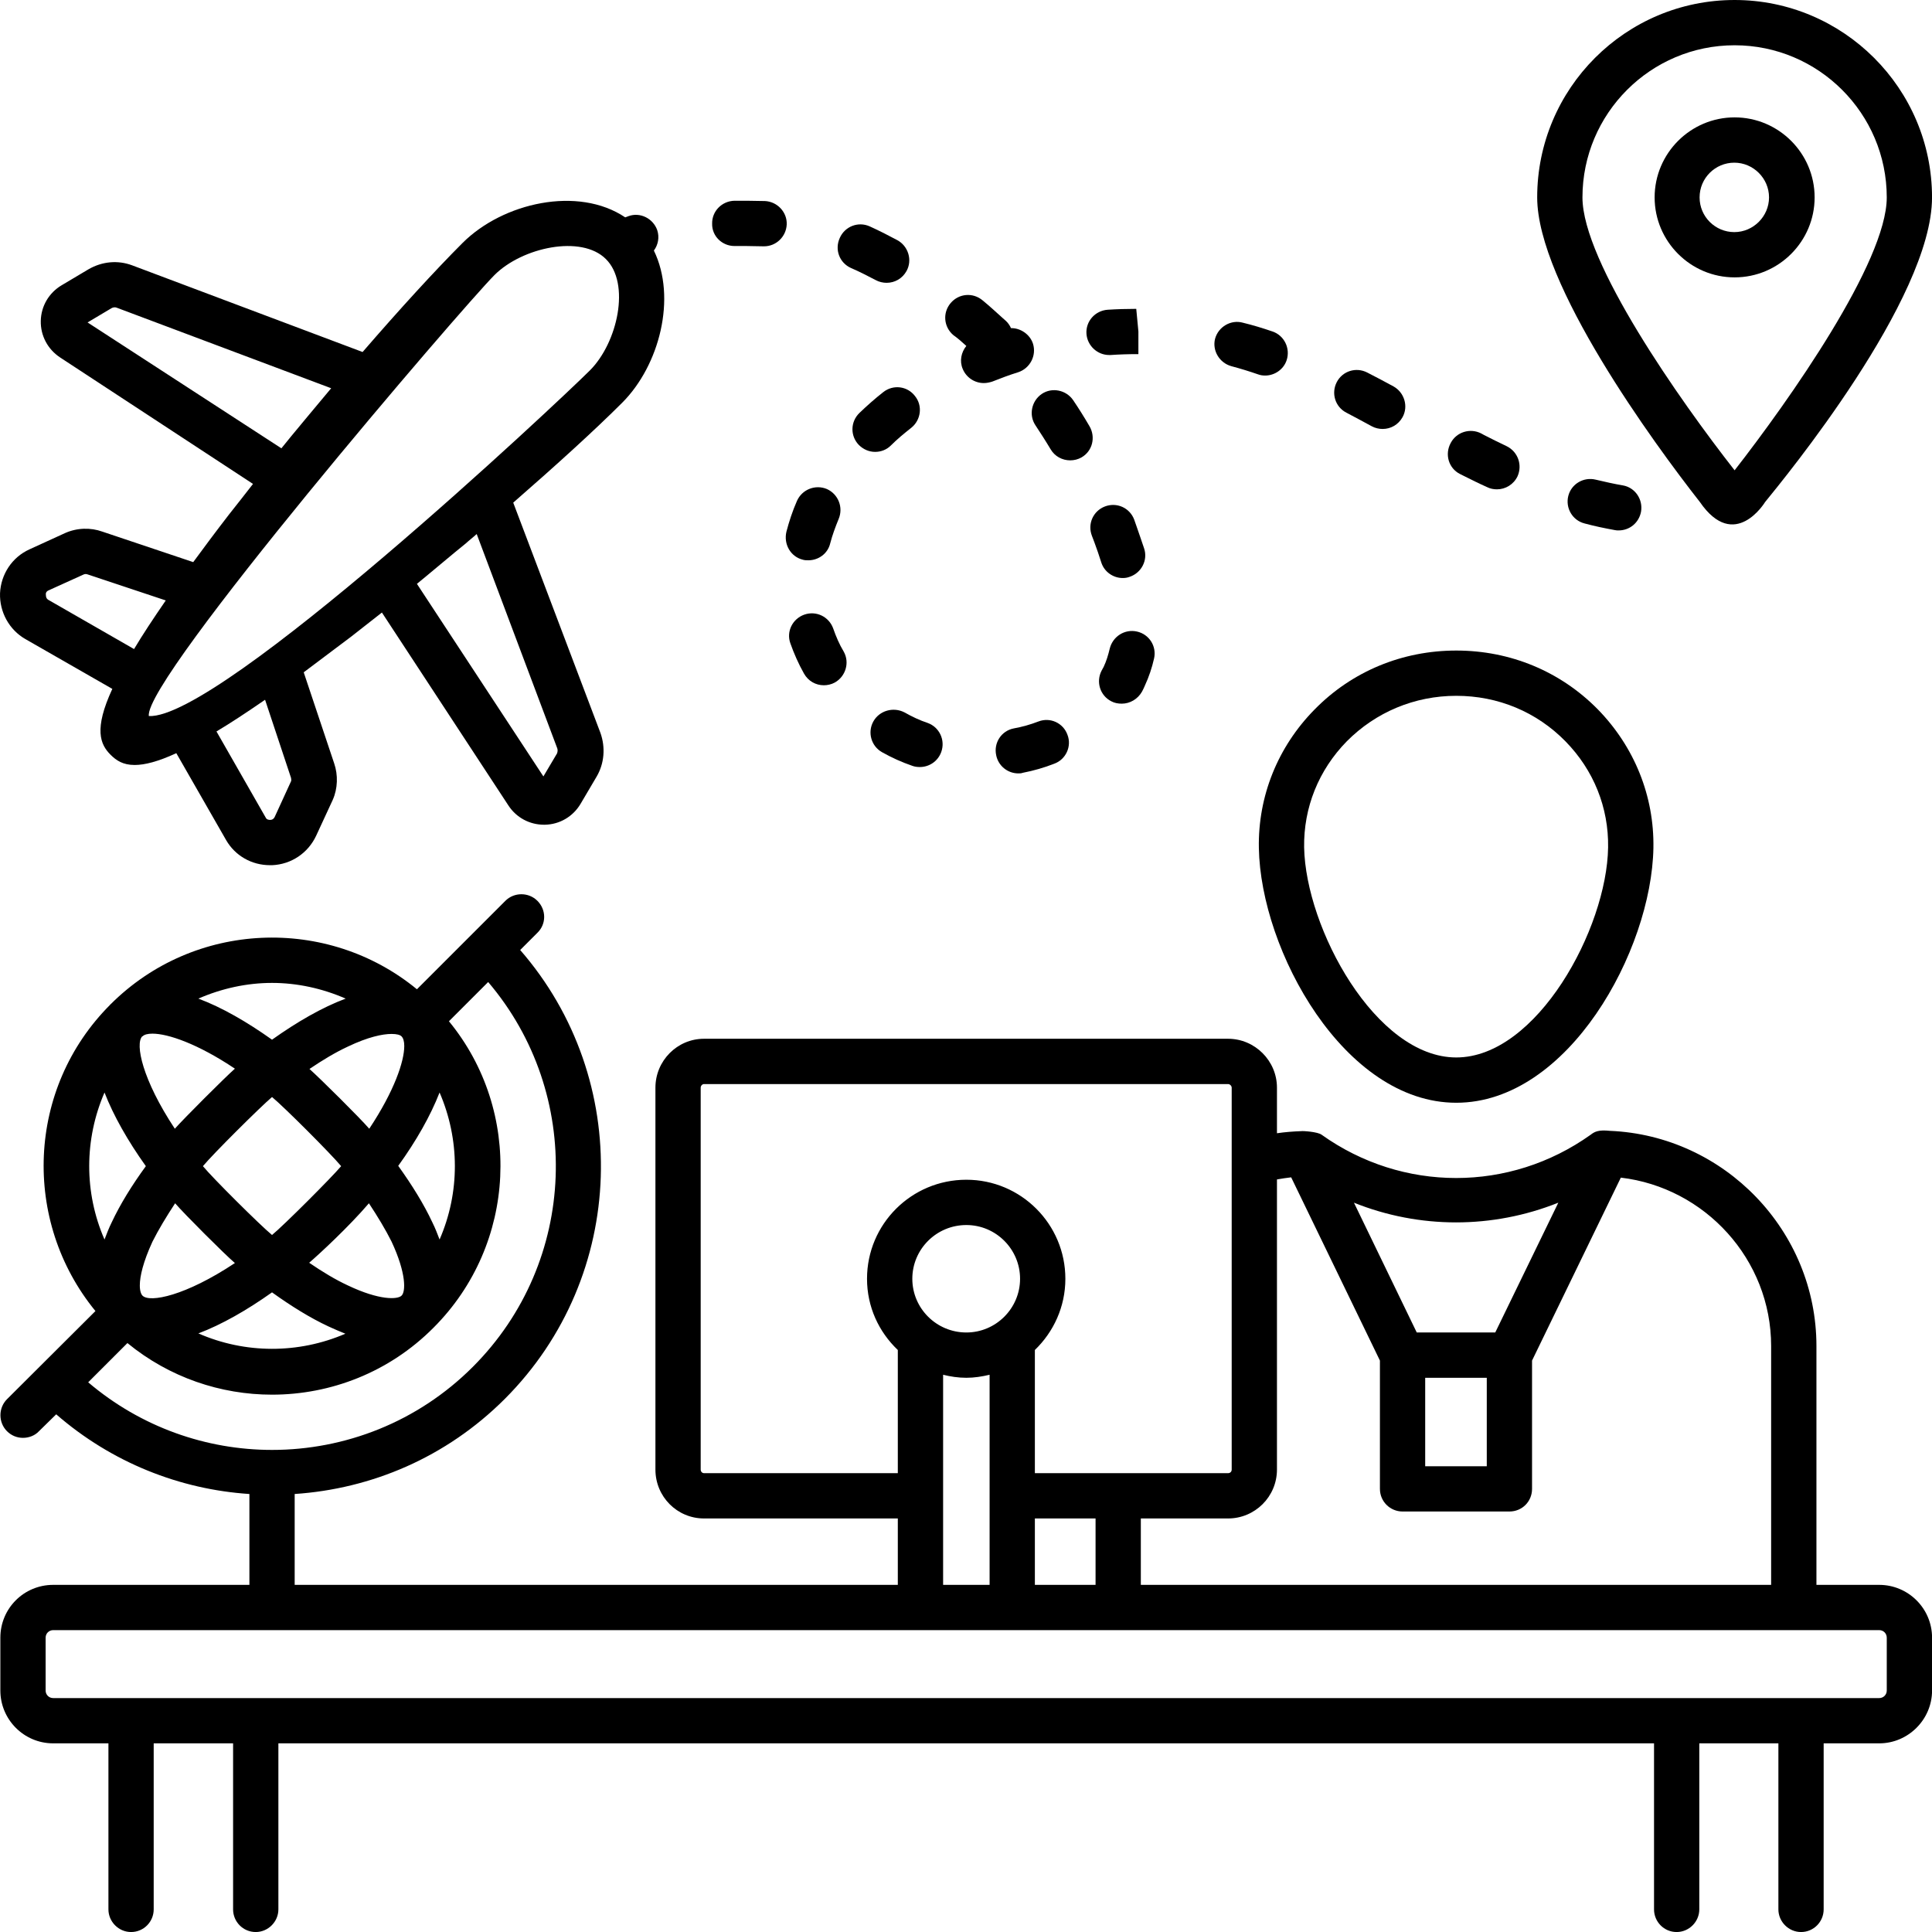 <svg xmlns="http://www.w3.org/2000/svg" width="65" height="65" viewBox="0 0 65 65" fill="none"><g clip-path="url(#clip0_1749_6984)"><path d="M63.224 53.321H61.112V45.287C61.112 41.408 58.014 38.208 54.165 38.046C53.769 38.005 53.647 38.076 53.515 38.178C50.793 40.118 47.188 40.118 44.466 38.178C44.334 38.076 43.826 38.046 43.785 38.056C43.511 38.066 43.227 38.087 42.962 38.127V36.594C42.962 35.69 42.221 34.948 41.317 34.948H23.686C22.782 34.948 22.051 35.69 22.051 36.594V49.441C22.051 50.355 22.782 51.087 23.686 51.087H30.206V53.321H9.914V50.264C12.494 50.091 15.012 49.035 16.983 47.065C21.116 42.931 21.289 36.309 17.501 31.962L18.08 31.383C18.384 31.089 18.384 30.611 18.08 30.307C17.785 30.012 17.298 30.012 17.003 30.307L14.027 33.283C11.011 30.805 6.532 30.977 3.719 33.79H3.709C3.709 33.79 3.709 33.79 3.709 33.801C0.895 36.614 0.733 41.083 3.211 44.109L0.235 47.075C-0.059 47.369 -0.059 47.857 0.235 48.151C0.388 48.304 0.58 48.375 0.773 48.375C0.966 48.375 1.17 48.304 1.312 48.151L1.891 47.583C3.759 49.208 6.055 50.111 8.391 50.264V53.321H1.789C0.804 53.321 0.012 54.113 0.012 55.098V56.876C0.012 57.851 0.804 58.653 1.789 58.653H3.648V64.239C3.648 64.655 3.993 65.001 4.409 65.001C4.836 65.001 5.171 64.655 5.171 64.239V58.653H7.842V64.239C7.842 64.655 8.177 65.001 8.604 65.001C9.02 65.001 9.366 64.655 9.366 64.239V58.653H55.648V64.239C55.648 64.655 55.983 65.001 56.409 65.001C56.826 65.001 57.171 64.655 57.171 64.239V58.653H59.832V64.239C59.832 64.655 60.177 65.001 60.594 65.001C61.02 65.001 61.355 64.655 61.355 64.239V58.653H63.224C64.199 58.653 65.002 57.851 65.002 56.876V55.098C65.002 54.113 64.199 53.321 63.224 53.321ZM52.428 40.463L50.306 44.83H47.665L45.552 40.463C47.756 41.347 50.214 41.347 52.428 40.463ZM50.021 46.354V49.33H47.949V46.354H50.021ZM42.962 49.441V39.681C43.125 39.651 43.277 39.63 43.44 39.61L46.426 45.775V50.091C46.426 50.518 46.771 50.853 47.188 50.853H50.783C51.209 50.853 51.544 50.518 51.544 50.091V45.775L54.531 39.62C57.364 39.955 59.588 42.373 59.588 45.287V53.321H38.382V51.087H41.317C42.221 51.087 42.962 50.355 42.962 49.441ZM23.686 49.563C23.625 49.563 23.574 49.512 23.574 49.441V36.594C23.574 36.533 23.625 36.472 23.686 36.472H41.317C41.378 36.472 41.439 36.533 41.439 36.594V49.441C41.439 49.523 41.378 49.563 41.317 49.563H34.817V45.419C35.447 44.81 35.843 43.967 35.843 43.023C35.843 41.184 34.35 39.691 32.512 39.691C30.663 39.691 29.17 41.184 29.17 43.023C29.17 43.967 29.566 44.81 30.206 45.419V49.563H23.686ZM36.859 51.087V53.321H34.817V51.087H36.859ZM32.512 44.83C31.506 44.83 30.694 44.018 30.694 43.023C30.694 42.027 31.506 41.215 32.512 41.215C33.507 41.215 34.319 42.027 34.319 43.023C34.319 44.018 33.507 44.83 32.512 44.83ZM33.294 46.252V53.321H31.73V46.252C31.973 46.313 32.237 46.354 32.512 46.354C32.776 46.354 33.04 46.313 33.294 46.252ZM14.789 36.756C15.47 38.33 15.48 40.118 14.789 41.702C14.718 41.519 14.647 41.326 14.545 41.123C14.261 40.514 13.865 39.874 13.398 39.224C14.007 38.381 14.484 37.538 14.789 36.756ZM7.903 42.494C6.237 43.601 5.039 43.835 4.795 43.591C4.745 43.54 4.704 43.429 4.704 43.246C4.704 42.941 4.816 42.454 5.13 41.773C5.334 41.367 5.598 40.93 5.892 40.483C6.197 40.839 7.548 42.19 7.903 42.494ZM6.827 39.234C7.172 38.818 8.746 37.254 9.152 36.908C9.548 37.233 11.133 38.818 11.478 39.234C11.143 39.63 9.548 41.225 9.152 41.55C8.746 41.215 7.152 39.63 6.827 39.234ZM9.152 43.48C9.802 43.947 10.442 44.343 11.052 44.627C11.255 44.719 11.438 44.8 11.62 44.871C10.046 45.551 8.248 45.551 6.674 44.861C7.456 44.566 8.309 44.079 9.152 43.48ZM10.402 42.484C10.757 42.179 11.732 41.276 12.412 40.483C12.707 40.93 12.971 41.367 13.174 41.773C13.672 42.84 13.652 43.459 13.509 43.591C13.377 43.723 12.768 43.754 11.702 43.246C11.285 43.053 10.848 42.789 10.402 42.484ZM13.174 34.786C13.347 34.786 13.459 34.816 13.509 34.867C13.57 34.928 13.601 35.04 13.601 35.192C13.601 35.71 13.266 36.705 12.423 37.975C12.118 37.619 10.767 36.279 10.412 35.964C10.848 35.669 11.285 35.405 11.702 35.212C12.382 34.887 12.87 34.786 13.174 34.786ZM9.152 33.069C9.995 33.069 10.838 33.252 11.63 33.597C10.838 33.892 9.995 34.38 9.152 34.979C8.309 34.38 7.466 33.892 6.674 33.597C7.466 33.252 8.309 33.069 9.152 33.069ZM4.785 34.867H4.795C4.856 34.806 4.968 34.776 5.13 34.776C5.648 34.776 6.644 35.111 7.903 35.954C7.548 36.269 6.187 37.63 5.882 37.975C4.785 36.319 4.541 35.121 4.785 34.867ZM3.516 36.756C3.82 37.538 4.298 38.381 4.907 39.234C4.44 39.874 4.044 40.514 3.759 41.123C3.658 41.326 3.587 41.519 3.516 41.702C2.825 40.118 2.835 38.33 3.516 36.756ZM2.967 46.506L4.287 45.186C5.699 46.344 7.426 46.922 9.152 46.922C11.123 46.922 13.093 46.171 14.586 44.668C17.399 41.855 17.582 37.376 15.104 34.359L16.424 33.039C19.623 36.797 19.451 42.444 15.906 45.988C14.048 47.847 11.6 48.781 9.152 48.781C6.948 48.781 4.745 48.019 2.967 46.506ZM63.478 56.876C63.478 57.018 63.366 57.13 63.224 57.13H1.789C1.647 57.13 1.535 57.018 1.535 56.876V55.098C1.535 54.956 1.647 54.844 1.789 54.844H63.224C63.366 54.844 63.478 54.956 63.478 55.098V56.876Z" fill="black"></path><path d="M0.854 21.501L3.779 23.177C3.149 24.538 3.373 25.046 3.718 25.391C3.911 25.584 4.134 25.737 4.531 25.737C4.866 25.737 5.313 25.625 5.932 25.34L7.608 28.265C7.913 28.794 8.471 29.108 9.081 29.108C9.111 29.108 9.131 29.108 9.162 29.108C9.802 29.078 10.36 28.702 10.634 28.123L11.193 26.915C11.366 26.529 11.376 26.072 11.244 25.686L10.218 22.619C10.706 22.253 11.234 21.857 11.813 21.42C12.148 21.156 12.503 20.882 12.849 20.608L17.104 27.098C17.368 27.504 17.815 27.747 18.302 27.747C18.313 27.747 18.323 27.747 18.333 27.747C18.831 27.737 19.277 27.473 19.531 27.047L20.07 26.133C20.334 25.686 20.374 25.148 20.202 24.66L17.267 16.911C18.699 15.662 19.999 14.483 20.933 13.549C22.192 12.29 22.771 10.015 21.999 8.43C22.142 8.237 22.192 7.983 22.111 7.74C21.969 7.344 21.532 7.13 21.146 7.272C21.106 7.283 21.075 7.303 21.035 7.313C19.45 6.247 16.921 6.815 15.56 8.176C14.626 9.111 13.438 10.411 12.199 11.843L4.449 8.928C3.962 8.745 3.434 8.796 2.977 9.06L2.073 9.598C1.646 9.852 1.382 10.299 1.372 10.797C1.362 11.294 1.606 11.751 2.022 12.026L8.512 16.281C8.238 16.637 7.963 16.982 7.699 17.317C7.252 17.896 6.867 18.414 6.501 18.912L3.444 17.886C3.048 17.744 2.591 17.754 2.184 17.937L0.986 18.485C0.407 18.749 0.031 19.318 0.001 19.958C-0.019 20.587 0.306 21.187 0.854 21.501ZM9.792 26.173C9.802 26.214 9.802 26.265 9.792 26.285L9.243 27.483C9.202 27.565 9.142 27.585 9.091 27.585C9.04 27.585 8.969 27.575 8.938 27.504L7.283 24.609C7.76 24.325 8.299 23.969 8.918 23.543L9.792 26.173ZM16.038 17.967L18.749 25.178C18.77 25.239 18.759 25.3 18.739 25.351L18.282 26.122L14.027 19.643C14.281 19.44 15.377 18.515 15.672 18.282C15.794 18.17 15.916 18.079 16.038 17.967ZM9.467 15.083L2.946 10.848L3.749 10.37C3.799 10.34 3.87 10.329 3.921 10.35L11.142 13.062C11.041 13.183 9.68 14.808 9.467 15.083ZM16.637 9.253C17.571 8.319 19.562 7.892 20.384 8.715C21.217 9.537 20.781 11.528 19.846 12.462C18.759 13.549 7.395 24.213 5.008 24.091C4.815 22.862 15.55 10.34 16.637 9.253ZM1.626 19.866L2.814 19.328C2.855 19.308 2.906 19.308 2.956 19.328L5.577 20.201C5.15 20.821 4.795 21.359 4.51 21.837L1.626 20.181C1.555 20.14 1.545 20.069 1.545 20.029C1.534 19.968 1.545 19.907 1.626 19.866Z" fill="black"></path><path d="M41.429 12.32C41.734 12.401 42.028 12.492 42.323 12.594C42.404 12.624 42.485 12.635 42.566 12.635C42.881 12.635 43.186 12.431 43.288 12.117C43.419 11.72 43.206 11.284 42.81 11.152C42.485 11.04 42.15 10.938 41.815 10.857C41.419 10.745 40.992 10.989 40.88 11.396C40.779 11.792 41.023 12.208 41.429 12.32Z" fill="black"></path><path d="M38.157 17.477C38.005 17.081 37.569 16.888 37.172 17.04C36.776 17.193 36.583 17.629 36.736 18.026L36.817 18.239C36.898 18.462 36.979 18.686 37.05 18.919C37.152 19.244 37.457 19.447 37.772 19.447C37.853 19.447 37.924 19.437 38.005 19.407C38.401 19.275 38.625 18.848 38.493 18.452C38.411 18.198 38.32 17.954 38.239 17.711L38.157 17.477Z" fill="black"></path><path d="M49.115 15.945L49.237 16.006C49.501 16.138 49.765 16.27 50.039 16.392C50.141 16.443 50.253 16.463 50.364 16.463C50.649 16.463 50.923 16.301 51.055 16.026C51.228 15.64 51.065 15.194 50.689 15.011C50.435 14.889 50.182 14.767 49.928 14.635L49.836 14.584C49.461 14.391 49.004 14.534 48.81 14.899C48.597 15.285 48.739 15.752 49.115 15.945Z" fill="black"></path><path d="M53.688 16.138C53.281 16.037 52.865 16.28 52.763 16.687C52.662 17.093 52.905 17.509 53.312 17.611C53.647 17.702 53.992 17.773 54.327 17.834C54.368 17.845 54.419 17.845 54.459 17.845C54.825 17.845 55.14 17.591 55.211 17.215C55.282 16.798 55.008 16.402 54.602 16.331C54.297 16.28 53.992 16.209 53.688 16.138Z" fill="black"></path><path d="M45.298 13.884C45.582 14.036 45.877 14.189 46.151 14.341C46.263 14.402 46.395 14.432 46.516 14.432C46.791 14.432 47.044 14.29 47.187 14.036C47.39 13.671 47.248 13.204 46.882 13C46.587 12.838 46.293 12.685 45.998 12.533C45.623 12.34 45.166 12.482 44.973 12.858C44.78 13.234 44.922 13.691 45.298 13.884Z" fill="black"></path><path d="M38.249 21.247C37.843 21.156 37.436 21.41 37.335 21.826C37.284 22.039 37.223 22.242 37.132 22.435L37.06 22.567C36.868 22.943 37.01 23.4 37.386 23.593C37.497 23.654 37.619 23.674 37.741 23.674C38.015 23.674 38.279 23.522 38.422 23.268C38.462 23.197 38.493 23.126 38.523 23.055C38.655 22.77 38.757 22.466 38.828 22.151C38.919 21.745 38.665 21.338 38.249 21.247Z" fill="black"></path><path d="M34.938 24.273C34.674 24.375 34.39 24.456 34.105 24.507C33.689 24.588 33.425 24.994 33.516 25.411C33.587 25.766 33.902 26.02 34.258 26.02C34.308 26.02 34.359 26.02 34.41 26C34.776 25.929 35.131 25.827 35.466 25.695C35.862 25.553 36.065 25.106 35.913 24.72C35.771 24.324 35.334 24.121 34.938 24.273Z" fill="black"></path><path d="M28.033 21.146C27.891 20.75 27.465 20.537 27.058 20.679C26.662 20.821 26.449 21.248 26.591 21.644C26.713 21.989 26.865 22.334 27.048 22.659C27.19 22.913 27.444 23.055 27.718 23.055C27.84 23.055 27.972 23.025 28.084 22.964C28.45 22.761 28.592 22.294 28.389 21.928C28.236 21.674 28.125 21.41 28.033 21.146Z" fill="black"></path><path d="M28.631 9.017C28.915 9.139 29.189 9.281 29.463 9.424C29.575 9.485 29.707 9.515 29.829 9.515C30.103 9.515 30.357 9.373 30.499 9.119C30.702 8.753 30.56 8.286 30.195 8.083C29.89 7.92 29.575 7.758 29.26 7.616C28.874 7.443 28.427 7.616 28.255 8.002C28.072 8.398 28.245 8.845 28.631 9.017Z" fill="black"></path><path d="M24.711 8.277H24.721H25.107L25.676 8.287C25.686 8.287 25.696 8.287 25.706 8.287C26.112 8.287 26.448 7.963 26.468 7.556C26.488 7.14 26.153 6.784 25.737 6.764L25.117 6.754H24.711C24.284 6.764 23.949 7.109 23.959 7.526C23.949 7.942 24.294 8.277 24.711 8.277Z" fill="black"></path><path d="M27.007 18.83C27.068 18.85 27.139 18.85 27.2 18.85C27.535 18.85 27.85 18.627 27.931 18.282C28.002 18.007 28.104 17.733 28.216 17.459C28.378 17.073 28.205 16.626 27.82 16.453C27.434 16.291 26.987 16.464 26.814 16.85C26.662 17.195 26.55 17.54 26.459 17.886C26.357 18.312 26.601 18.729 27.007 18.83Z" fill="black"></path><path d="M29.717 13.192C29.433 13.415 29.169 13.649 28.915 13.893C28.61 14.187 28.6 14.665 28.894 14.969C29.047 15.121 29.24 15.203 29.443 15.203C29.636 15.203 29.829 15.132 29.971 14.989C30.184 14.776 30.418 14.583 30.662 14.39C30.987 14.126 31.047 13.649 30.783 13.324C30.529 12.989 30.052 12.928 29.717 13.192Z" fill="black"></path><path d="M37.315 11.944C37.335 11.944 37.345 11.944 37.365 11.944C37.66 11.924 37.944 11.914 38.3 11.914V11.152L38.228 10.391C37.904 10.391 37.578 10.401 37.264 10.421C36.847 10.452 36.522 10.807 36.553 11.234C36.583 11.63 36.918 11.944 37.315 11.944Z" fill="black"></path><path d="M29.383 24.272C29.179 24.638 29.311 25.105 29.677 25.308C30.002 25.491 30.337 25.643 30.693 25.765C30.774 25.796 30.865 25.806 30.947 25.806C31.261 25.806 31.556 25.613 31.668 25.298C31.81 24.902 31.607 24.465 31.211 24.323C30.936 24.232 30.683 24.11 30.429 23.967C30.053 23.774 29.586 23.907 29.383 24.272Z" fill="black"></path><path d="M34.837 14.309C35.01 14.573 35.182 14.838 35.345 15.112C35.487 15.356 35.741 15.488 36.005 15.488C36.137 15.488 36.269 15.457 36.391 15.386C36.757 15.173 36.868 14.706 36.655 14.34C36.483 14.045 36.3 13.751 36.107 13.466C35.873 13.121 35.396 13.02 35.05 13.253C34.705 13.487 34.604 13.964 34.837 14.309Z" fill="black"></path><path d="M32.511 11.639C32.338 11.852 32.277 12.147 32.389 12.411C32.511 12.706 32.795 12.888 33.1 12.888C33.191 12.888 33.293 12.868 33.384 12.838C33.668 12.726 33.963 12.614 34.258 12.523C34.654 12.391 34.877 11.964 34.755 11.568C34.654 11.243 34.318 11.03 34.014 11.04C33.973 10.948 33.912 10.857 33.831 10.786L33.739 10.705C33.516 10.502 33.293 10.299 33.059 10.106C32.734 9.831 32.257 9.872 31.983 10.197C31.708 10.522 31.749 10.999 32.074 11.274C32.216 11.375 32.358 11.497 32.511 11.639Z" fill="black"></path><path d="M58.359 0C54.693 0 51.717 2.976 51.717 6.642C51.717 9.547 55.637 14.909 57.191 16.89C58.359 18.586 59.385 16.89 59.385 16.89C60.004 16.128 65.001 10.065 65.001 6.642C65.001 2.976 62.015 0 58.359 0ZM58.359 15.823C56.521 13.477 53.24 8.816 53.24 6.642C53.24 3.819 55.535 1.523 58.359 1.523C61.182 1.523 63.478 3.819 63.478 6.642C63.478 8.816 60.187 13.477 58.359 15.823Z" fill="black"></path><path d="M61.051 6.641C61.051 5.158 59.842 3.949 58.359 3.949C56.877 3.949 55.668 5.158 55.668 6.641C55.668 8.123 56.877 9.332 58.359 9.332C59.842 9.332 61.051 8.123 61.051 6.641ZM57.181 6.641C57.181 5.991 57.709 5.473 58.349 5.473C58.989 5.473 59.517 6.001 59.517 6.641C59.517 7.28 58.989 7.809 58.349 7.809C57.709 7.809 57.181 7.291 57.181 6.641Z" fill="black"></path><path d="M48.995 37.101C52.763 37.101 55.566 31.982 55.627 28.529C55.657 26.782 54.987 25.127 53.758 23.867C52.499 22.587 50.813 21.887 48.995 21.887C47.177 21.887 45.481 22.587 44.221 23.877C42.992 25.127 42.322 26.782 42.353 28.529C42.413 31.982 45.227 37.101 48.995 37.101ZM45.308 24.944C46.283 23.959 47.593 23.41 48.995 23.41C50.396 23.41 51.696 23.948 52.671 24.944C53.616 25.909 54.124 27.168 54.103 28.509C54.063 31.241 51.706 35.577 48.995 35.577C46.283 35.577 43.927 31.23 43.876 28.509C43.856 27.168 44.364 25.909 45.308 24.944Z" fill="black"></path></g><defs><clipPath id="clip0_1749_6984"><rect width="65" height="65" fill="white"></rect></clipPath></defs></svg>